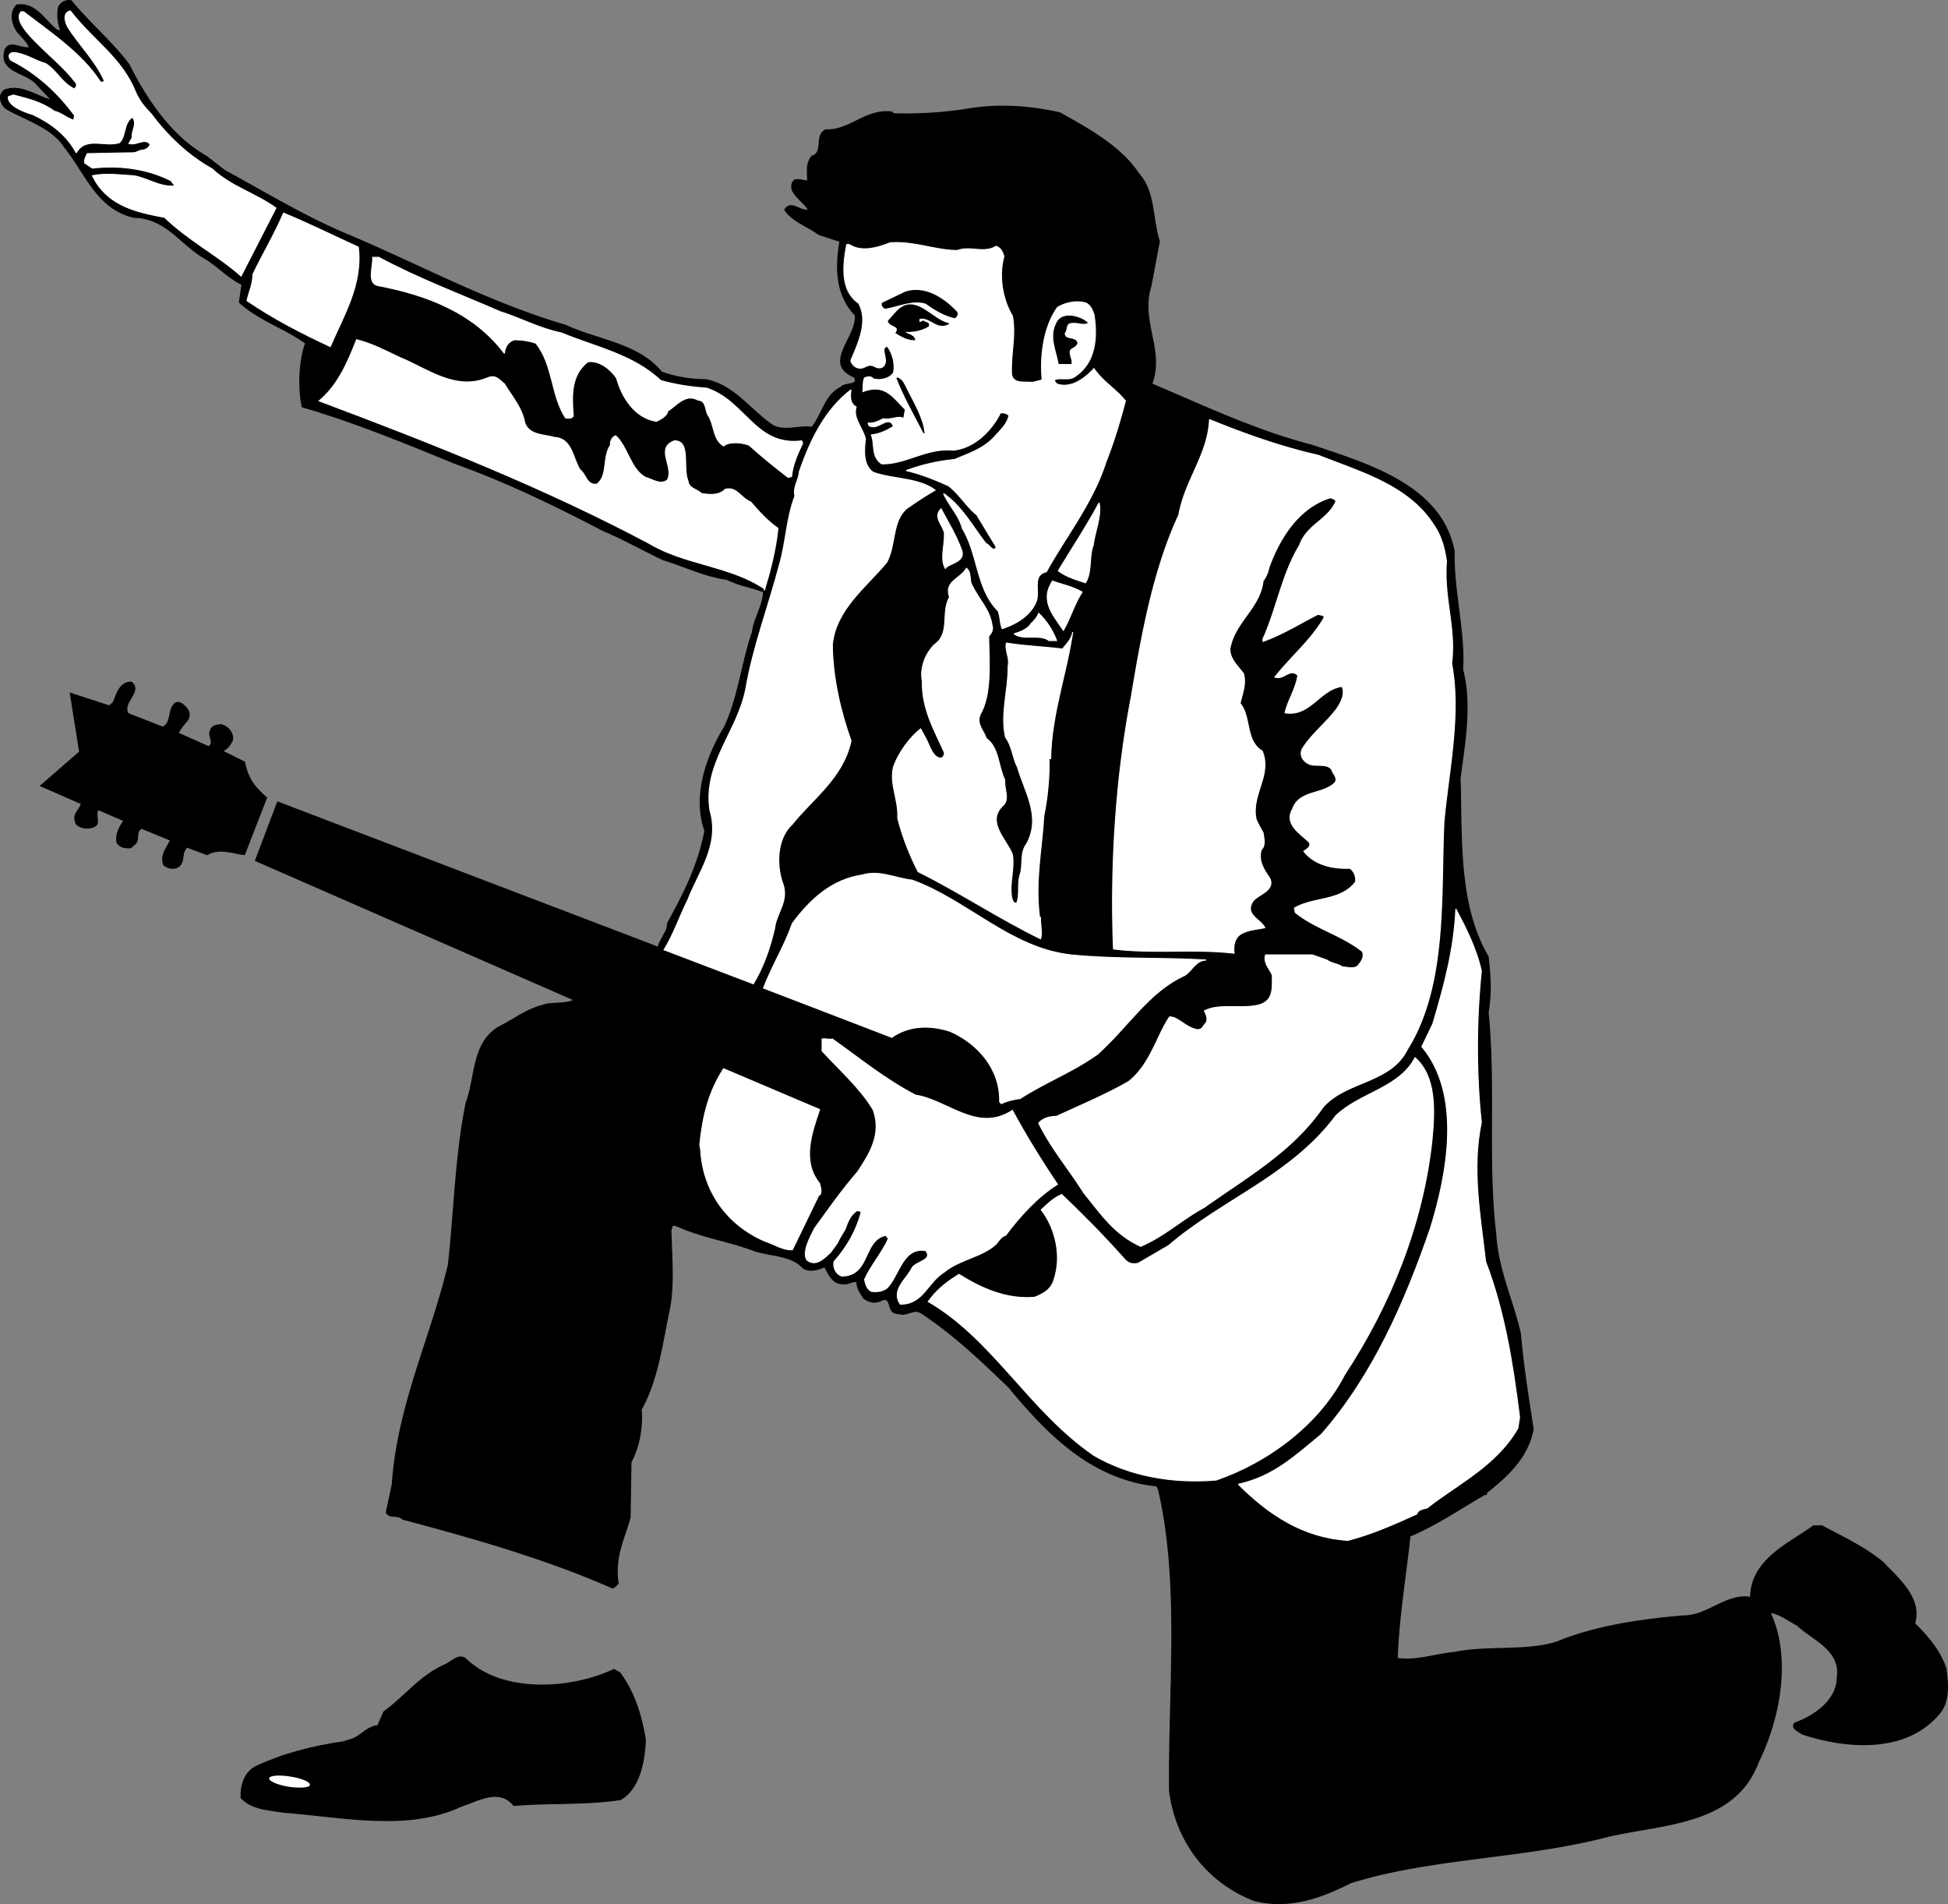 <svg xmlns="http://www.w3.org/2000/svg" width="229.311" height="224.094"><rect width="100%" height="100%" fill="#808080" stroke="none"/><path d="M24.275 18.385c-4.144-2.351-7.023-6.672-9.097-10.8-1.965-2.63-4.649-4.872-6.801-7.5a1.346 1.346 0 0 0-1.5.8c-.145.91-.066 1.91.3 2.7h-.402C5.252 2.474 4.291.271 1.98.584c-.926.89-.54 2.324.097 3.199.496.57 1.055 1.05 1.403 1.8-.95.25-2.348-.949-2.903.301-.726 2.707 2.555 2.547 3.801 4.098l1.7 1.8c-1.708-.39-3.587-1.91-5.5-1.199-.934.524-.462 1.926.3 2.301 2.293 1.27 5.293 2.188 6.7 4.399 2.554 3.191 3.835 7.27 8.198 8.3 3.754.051 5.477 3.168 8.301 4.801 1.535.887 2.735 2.29 4.403 3.098l-.301 2.101c2.234 2.051 5.351 3.051 7.8 4.801-.808 2.207-.847 5.488-.402 7.5 6.157 1.79 12.157 4.27 18.102 6.7 6.055 2.167 11.773 4.968 17.398 7.898 2.375.992 4.696 2.312 7 3.402 2.496.75 4.856 1.95 7.5 2.297 1.317.691 2.875.93 4.102 1.402h.2c-.024 1.688-1.145 3.25-1.302 4.801-1.246 3.57-1.644 7.688-3.3 11.2-2.106 3.449-3.747 8.09-2.297 12.199-.809 4.129-2.45 7.328-4.403 10.898.035.992-.886 1.793-1.097 2.8L32.678 94.386l-2.602 6.899 37.5 16.398c-.804.512-2.726.273-3.597.602-2.13.55-3.407 1.671-5.301 2.601-3.149 1.95-2.668 5.91-3.8 8.899-1.267 6.132-1.388 12.812-2.103 19.101-2.042 8.59-5.964 16.508-6.597 25.797l-.7 3.3c.333.774 1.372.212 1.9.802 8.312 2.21 16.632 4.57 24.5 8 .374.289.612-.23.897-.399-.523-3.031.754-5.43 1.403-7.8l.098-6.5c.976-1.852 1.375-4.13 1.203-6.2 1.933-3.449 2.453-7.652 3.297-11.703.593-2.746.277-6.309.203-9.398l.097-.301c.067-.45.364-.25.602-.2 2.894 1.313 6.133 1.79 9.098 2.9 1.918.651 4.398.53 5.703 2 .734.573 1.812.253 2.597-.099.496.871.938 2.11 2.301 2 .555.07 1.035-.41 1.5-.199-.023.668.375 1.27.8 1.899.415.3 1.216.77 2.2.199 1.176-.348.453 1.453 1.7 1.601l.699.098.5-.098c.714-.199 1.035-.39 1.601-.101 3.797 2.472 7.156 5.672 10.399 8.8 4.515 5.473 9.714 10.79 17.402 11.602l.2.399c2.593 11.23 1.155 23.75 1.3 35.5.773 5.972 4.453 10.77 10 12.898 4.094 1.031 7.933-.367 11.3-2.098 9.153-2.87 19.755-2.87 29.298-5.199 6.777-1.832 15.777-1.23 18.703-9 2.472-5.031 3.914-12.152 1.398-17.601 1.074.09 2.195.972 3.2 1.5 1.796 1.71 5.195 2.87 4.699 6.199-.063 2.633-2.664 4.472-5 5.3-.504.61.457 1.012.902 1.301 5.195 1.711 12.195 2.27 16.098-2.402 1.257-1.406 1.015-3.61.8-5.297-.703-2.11-2.222-3.91-3.699-5.3.914-3.051-2.047-5.41-3.7-7.2-2.187-1.812-4.784-3.012-7.198-4.3h-1c-2.946 2.128-7.348 3.968-7.403 8.398-2.984-.43-4.945 2.21-8 2.199-5.222.453-10.304 1.211-14.898 3.102-3.688 1.109-8.164.39-12 1.199-2.246.191-4.367 1.031-6.7.699.173-4.906.973-9.469 1.5-14.398 3.114-1.309 5.833-3.188 8.798-4.899h.203v-.203c2.472-1.969 4.875-4.129 5.5-7.5-.586-3.789-1.149-7.309-1.5-11.2-.848-3.866-2.688-7.589-2.903-11.8-1.023-8.508-.023-17.348-.898-26 .394-2.508.273-4.027 0-6.598-3.566-6.07-3.086-13.87-3.3-21 .534-4.07 1.374-8.629.3-12.8.273-4.47-1.086-9.07-1-13.899-1.445-7.773-10.246-10.293-16.8-12.5-6.606-1.71-12.727-4.633-18.802-7.203 1.516-3.91-1.402-7.348-.097-11.5l1-5.297c-.868-2.633-.508-5.832-2.403-7.902-2.144-3.25-5.902-5.29-9.3-7.2-3.403-.769-7.082-1.05-10.5-.5a47.025 47.025 0 0 1-9.098.602l-.2-.203c-3.085-.387-4.886 2.211-7.8 2.102-1.324.671-.164 2.671-1.602 3.101-.765.93-.484 1.969-.5 2.899-.543.03-.945-.25-1.5-.102-.445.25-.484 1.012-.199 1.402.434.77 1.274 1.29 1.8 2.098-.925.313-2.046-1.207-2.8 0 .914 1.39 2.594 1.871 4 2.902.836.29 1.676.57 2.5.801-.547 3.168-.465 6.367 1.8 8.7.294 2.55-3.944 5.71-.1 7.3.597 1.047-1.165.61-1.598 1.2-1.848.89-2.207 3.21-3.403 4.699-1.644-.25-3.605.71-5-.5-2.324-1.672-4.324-4.512-7.5-5.102-1.906-.008-3.625-.328-5.199-.898-2.746-3.352-7.547-3.75-11.3-5.5-9.048-2.649-17.087-7.051-25.5-10.602-5.067-2.09-9.825-5.008-14.598-7.598l-2.203-1.699"/><path fill="none" stroke="#000" stroke-linecap="square" stroke-miterlimit="2" stroke-width=".12" d="M24.275 18.385c-4.144-2.351-7.023-6.672-9.097-10.8-1.965-2.63-4.649-4.872-6.801-7.5a1.346 1.346 0 0 0-1.5.8c-.145.91-.066 1.91.3 2.7h-.402C5.252 2.474 4.291.271 1.98.584c-.926.89-.54 2.324.097 3.199.496.57 1.055 1.05 1.403 1.8-.95.25-2.348-.949-2.903.301-.726 2.707 2.555 2.547 3.801 4.098l1.7 1.8c-1.708-.39-3.587-1.91-5.5-1.199-.934.524-.462 1.926.3 2.301 2.293 1.27 5.293 2.188 6.7 4.399 2.554 3.191 3.835 7.27 8.198 8.3 3.754.051 5.477 3.168 8.301 4.801 1.535.887 2.735 2.29 4.403 3.098l-.301 2.101c2.234 2.051 5.351 3.051 7.8 4.801-.808 2.207-.847 5.488-.402 7.5 6.156 1.79 12.156 4.27 18.102 6.7 6.054 2.167 11.773 4.968 17.398 7.898 2.375.992 4.696 2.312 7 3.402 2.496.75 4.856 1.95 7.5 2.297 1.317.691 2.875.93 4.102 1.402h.199c-.023 1.688-1.145 3.25-1.3 4.801-1.247 3.57-1.645 7.688-3.302 11.2-2.105 3.449-3.746 8.09-2.296 12.199-.809 4.129-2.45 7.328-4.403 10.898.035.992-.886 1.793-1.097 2.8L32.678 94.386l-2.602 6.899 37.5 16.398c-.804.512-2.726.274-3.597.602-2.13.55-3.407 1.672-5.301 2.601-3.149 1.95-2.668 5.91-3.801 8.899-1.266 6.132-1.387 12.812-2.102 19.101-2.043 8.59-5.964 16.508-6.597 25.797l-.7 3.3c.333.774 1.372.212 1.899.802 8.313 2.21 16.633 4.57 24.5 8 .375.289.613-.23.898-.399-.523-3.031.754-5.43 1.403-7.8l.097-6.5c.977-1.852 1.375-4.13 1.204-6.2 1.933-3.449 2.453-7.652 3.296-11.703.594-2.746.278-6.309.204-9.398l.097-.301c.067-.45.364-.25.602-.2 2.894 1.313 6.133 1.79 9.097 2.9 1.918.651 4.399.53 5.704 2 .734.573 1.812.253 2.597-.099.496.871.938 2.11 2.301 2 .555.07 1.035-.41 1.5-.199-.023.668.375 1.27.8 1.899.415.3 1.216.77 2.2.199 1.176-.348.453 1.453 1.7 1.601l.698.098.5-.098c.715-.199 1.036-.39 1.602-.101 3.797 2.472 7.156 5.672 10.398 8.8 4.516 5.473 9.715 10.79 17.403 11.602l.199.399c2.594 11.23 1.156 23.75 1.3 35.5.774 5.972 4.454 10.77 10 12.898 4.095 1.031 7.934-.367 11.302-2.098 9.152-2.87 19.753-2.87 29.296-5.199 6.778-1.832 15.778-1.23 18.704-9 2.472-5.031 3.914-12.152 1.398-17.601 1.074.09 2.195.972 3.2 1.5 1.796 1.71 5.195 2.87 4.698 6.199-.062 2.633-2.664 4.472-5 5.3-.503.61.457 1.012.903 1.301 5.195 1.711 12.195 2.27 16.097-2.402 1.258-1.406 1.016-3.61.801-5.297-.703-2.11-2.222-3.91-3.699-5.3.914-3.051-2.047-5.41-3.7-7.2-2.187-1.812-4.784-3.012-7.198-4.3h-1c-2.946 2.128-7.348 3.968-7.403 8.398-2.984-.43-4.945 2.21-8 2.199-5.222.453-10.304 1.211-14.898 3.102-3.688 1.109-8.164.39-12 1.199-2.246.191-4.367 1.031-6.7.699.172-4.906.973-9.469 1.5-14.398 3.114-1.309 5.833-3.188 8.797-4.899h.204v-.203c2.472-1.969 4.875-4.129 5.5-7.5-.586-3.789-1.149-7.309-1.5-11.2-.848-3.866-2.688-7.589-2.903-11.8-1.023-8.508-.023-17.348-.898-26 .394-2.508.273-4.027 0-6.598-3.567-6.07-3.086-13.87-3.301-21 .535-4.07 1.375-8.629.3-12.8.274-4.47-1.085-9.07-1-13.899-1.445-7.773-10.245-10.293-16.8-12.5-6.605-1.71-12.727-4.633-18.8-7.203 1.515-3.91-1.403-7.348-.098-11.5l1-5.297c-.868-2.633-.508-5.832-2.403-7.902-2.144-3.25-5.902-5.29-9.3-7.2-3.403-.769-7.083-1.05-10.5-.5a47.025 47.025 0 0 1-9.098.602l-.2-.203c-3.085-.387-4.886 2.211-7.8 2.102-1.324.671-.164 2.671-1.602 3.101-.765.93-.484 1.969-.5 2.899-.543.03-.945-.25-1.5-.102-.445.25-.484 1.012-.199 1.402.434.77 1.273 1.29 1.8 2.098-.925.313-2.046-1.207-2.8 0 .914 1.39 2.594 1.871 4 2.902.836.29 1.676.57 2.5.801-.547 3.168-.465 6.367 1.8 8.7.294 2.55-3.945 5.71-.1 7.3.597 1.047-1.165.61-1.598 1.2-1.848.89-2.207 3.21-3.403 4.699-1.644-.25-3.605.71-5-.5-2.324-1.672-4.324-4.512-7.5-5.102-1.906-.008-3.625-.328-5.199-.898-2.746-3.352-7.547-3.75-11.3-5.5-9.048-2.649-17.087-7.051-25.5-10.602-5.067-2.09-9.825-5.008-14.598-7.598zm0 0"/><path fill="#fff" d="M32.479 24.483c-2.309-1.688-5.309-2.528-7.5-4.598-2.848-1.57-5.329-3.972-7.204-6.5-.882-.902-1.363-1.55-1.796-2.5-1.649-4.133-5.047-6.133-7.704-9.601-.945.23-.609 1.324-.296 1.898 1.273 2.05 3.234 3.93 4.296 6.3-.105.231-.304.27-.5.102-2.085-3.27-5.925-5.832-9-8.199H2.48c-1.364 1.574 3.804 5.137 6 7.797.21.352.652.57.5 1l-.204.3c-1.523-.73-2.035-2.124-3.398-3-1.324-.37-2.484-1.25-3.898-1.3-.586.176-.438.625-.204.902 3.094 1.551 5.575 3.871 7.5 6.5-.043.25-.004.649-.296.5-.747-.289-1.309-.812-2.102-1-1.484-1.09-3.086-1.449-4.8-1.902l-.598.203c-.114 1.024 1.753 1.77 2.898 2.098 2.094.992 3.934 2.351 5.102 4.5 1.113-1.988 3.39-.63 5.097-1.2.817-.87.414-2.23 1.5-3 .676.81-.164 1.61 0 2.4l-.398.702c.914.27 1.875-.73 2.5.098-.106.371-.508.691-1 .7-.535.1-.578.316-1.102.3l-5.3.101c-.145.348-.383.668-.297 1.098l.898.602c3.336-.391 6.613.129 9.3 1.5.075.27.313.351.4.601-1.805.188-3.247-.972-4.9-1.203-1.667-.09-3.226-.328-4.8 0 .266.5.516.953.8 1.3 1.895 2.45 4.813 3.052 7.7 3.602 2.836 2.73 6.395 4.57 9 6.899l4.102-8"/><path fill="none" stroke="#fff" stroke-linecap="square" stroke-miterlimit="2" stroke-width=".12" d="M32.479 24.483c-2.309-1.688-5.309-2.527-7.5-4.598-2.848-1.57-5.329-3.972-7.204-6.5-.882-.902-1.363-1.55-1.796-2.5-1.649-4.133-5.047-6.133-7.704-9.601-.945.23-.609 1.324-.296 1.898 1.273 2.05 3.234 3.93 4.296 6.3-.105.231-.304.27-.5.102-2.085-3.27-5.925-5.832-9-8.199H2.48c-1.364 1.574 3.804 5.137 6 7.797.21.352.652.57.5 1l-.204.3c-1.523-.73-2.035-2.124-3.398-3-1.324-.37-2.484-1.25-3.898-1.3-.586.176-.438.625-.204.902 3.094 1.551 5.575 3.872 7.5 6.5-.043.25-.003.649-.296.5-.747-.289-1.309-.812-2.102-1-1.484-1.09-3.086-1.449-4.8-1.902l-.598.203c-.114 1.024 1.753 1.77 2.898 2.098 2.094.992 3.934 2.351 5.102 4.5 1.113-1.988 3.39-.63 5.097-1.2.817-.87.414-2.23 1.5-3 .676.81-.164 1.61 0 2.4l-.398.702c.914.27 1.875-.73 2.5.098-.106.37-.508.691-1 .7-.535.1-.578.315-1.102.3l-5.3.101c-.145.348-.383.668-.297 1.098l.898.602c3.336-.391 6.613.129 9.3 1.5.075.27.313.351.4.601-1.805.188-3.247-.972-4.9-1.203-1.667-.09-3.226-.328-4.8 0 .266.5.516.953.8 1.3 1.895 2.45 4.813 3.052 7.7 3.602 2.836 2.73 6.395 4.57 9 6.899zm0 0"/><path fill="#fff" d="M33.377 25.084c-1.047 2.47-2.445 4.79-3.602 7.2-.004 1.109-.445 2.03-.699 3.101 3.055 2.09 6.535 3.887 9.801 5.399 1.535-3.59 3.855-7.309 3.3-11.7-3.007-1.37-5.808-2.77-8.8-4"/><path fill="none" stroke="#fff" stroke-linecap="square" stroke-miterlimit="2" stroke-width=".12" d="M33.377 25.084c-1.047 2.47-2.445 4.79-3.602 7.2-.003 1.109-.445 2.03-.699 3.101 3.055 2.09 6.535 3.887 9.801 5.399 1.535-3.59 3.855-7.309 3.3-11.7-3.007-1.37-5.808-2.77-8.8-4zm0 0"/><path fill="#fff" d="M99.979 28.784h-.301c-.465 2.37-.785 5.41 1.398 6.898 1.176 2.152-.062 4.723-.898 6.703-.047.34.472.848.8.899.833.23 1.012-.551 1.899-.2.395.25 1.055.391 1.3-.3.274-.59-.605-2.032.302-2 .574.808.933 1.968.699 3.101-.528.75-1.645.91-2.403.7-.203-.352-.722-.231-1-.102-.203.312-.144 1.187-.199 1.601 2.653-.972 3.512.664 5 2.098l-.199 1.102c-.445-.45-1.523.191-2.398 0-.567.27-1.125.59-1.801.5.074.129.074.41.398.398.836.332 2.117-1.387 2.602 0-.766.492-1.606.89-2.602 1 .438 1.172-.043 2.531 1.2 3.402 2.835.09 5.277-1.91 8.402-1.601 2.515-.23 4.554-2.309 5.597-4.399.399-.03.715.051 1 .301-.164.95-1.043 1.79-1.597 2.399-1.367 1.55-3.125 2.07-4.801 2.8a22.22 22.22 0 0 0-5.7 1.301c1.653.367 3.454 1.09 5 1.797 1.294 1.012 2.134 2.492 3.302 3.402l2.296 3.801c-.343.727-.785-.312-1.199-.402-1.586-2.028-2.824-4.39-5-5.899.617 1.43 1.817 2.551 2.2 4.098 1.855 3.012 1.656 7.172 4.203 9.703.293.668.214 1.43.5 2.098 1.671-.55 3.351-1.55 4-3.2.472-1.269-.528-3.07 1.199-3.5 2.273-4.128 5.472-8.09 7-12.898.914-2.273 1.676-4.832 2.3-7.203-1.148-1.43-2.624-2.227-3.703-3.797-1.082 1.168-2.722 2.41-4.398 1.797-.047-.187-.363-.27-.2-.5.716-.289 1.677.152 2.4-.398 2.394-1.61 2.636-4.532 2.198-7.301-.242-.55-.324-.95-.898-1.3-1.145-.368-2.504-.048-3.398.5-1.586 2.25-2.067 5.53-1.801 8.5l-.2.1c-.105-.03-.828.29-1.3.2-.965-.028-1.887.09-2.102-.899-.105-2.57.535-4.57.102-6.902-1.164-1.91-1.645-4.75-1-7-.164-.508-.324-.95-.903-1.2-1.464.891-2.984-.07-4.597.5-2.586-.007-5.106-1.128-7.903-.898-1.363.528-3.324 1.168-4.796.2"/><path fill="none" stroke="#fff" stroke-linecap="square" stroke-miterlimit="2" stroke-width=".12" d="M99.979 28.784h-.301c-.465 2.37-.785 5.41 1.398 6.898 1.176 2.152-.062 4.723-.898 6.703-.047.34.472.848.8.899.833.23 1.012-.551 1.899-.2.395.25 1.055.391 1.3-.3.274-.59-.605-2.032.302-2 .574.808.933 1.968.699 3.101-.528.75-1.645.91-2.403.7-.203-.352-.722-.231-1-.102-.203.312-.144 1.187-.199 1.601 2.653-.972 3.512.664 5 2.098l-.199 1.102c-.445-.45-1.523.191-2.398 0-.567.27-1.125.59-1.801.5.074.129.074.41.398.398.836.332 2.117-1.387 2.602 0-.766.492-1.606.89-2.602 1 .438 1.172-.043 2.531 1.2 3.402 2.835.09 5.277-1.91 8.402-1.601 2.515-.23 4.554-2.309 5.597-4.399.399-.03.715.051 1 .301-.164.95-1.043 1.79-1.597 2.399-1.367 1.55-3.125 2.07-4.801 2.8a22.22 22.22 0 0 0-5.7 1.301c1.653.367 3.454 1.09 5 1.797 1.294 1.012 2.134 2.492 3.302 3.402l2.296 3.801c-.343.727-.785-.312-1.199-.402-1.586-2.027-2.824-4.39-5-5.899.617 1.43 1.817 2.551 2.2 4.098 1.855 3.012 1.656 7.172 4.203 9.703.293.668.214 1.43.5 2.098 1.671-.55 3.351-1.55 4-3.2.472-1.269-.528-3.07 1.199-3.5 2.273-4.128 5.472-8.09 7-12.898.914-2.273 1.676-4.832 2.3-7.203-1.148-1.43-2.624-2.226-3.703-3.797-1.082 1.168-2.722 2.41-4.398 1.797-.047-.187-.363-.27-.2-.5.716-.289 1.677.152 2.4-.398 2.394-1.61 2.636-4.532 2.198-7.301-.242-.55-.324-.95-.898-1.3-1.145-.368-2.504-.048-3.398.5-1.586 2.25-2.067 5.53-1.801 8.5l-.2.1c-.105-.03-.828.29-1.3.2-.965-.027-1.887.09-2.102-.899-.105-2.57.535-4.57.102-6.902-1.164-1.91-1.645-4.75-1-7-.164-.508-.324-.95-.903-1.2-1.464.891-2.984-.07-4.597.5-2.586-.007-5.106-1.128-7.903-.898-1.363.528-3.324 1.168-4.796.2zm0 0"/><path fill="#fff" d="M43.877 30.284c.055 1.07-.664 2.91.5 3.3 5.793 1.09 11.355 3.168 15 8 .035-.671.434-1.43 1.2-1.601.874.012 1.714.129 2.5.402 2.054 2.528 1.773 6.168 3.5 8.797.394.05.636.09.902-.2-.149-2.308-.348-4.75 1.699-6.398 1.351-.23 2.715.891 3.398 1.899.637 2.312 2.156 4.71 4.7 5.101.496-.23 1.335-.71 1.3-1.199 1.035-.59 2.074-2.152 3.602-1.3 1.035.07.793 1.269 1.199 1.8.754 1.227.516 2.79 1.8 3.598.595-.528 2.075-.45 3-.098 1.595 1.45 2.876 2.45 4.598 3.797l.403-.098c.113-1.289.676-2.609 1.3-3.902l-.101-.297c-5.445.707-6.645-4.73-11.2-6.203-1.886-.129-3.687-.41-5.402-.898-3.246-3.07-7.722-3.95-11.699-5.602-2.547-.508-4.785-1.75-7.199-2.5-4.906-2.129-9.707-3.93-14.3-6.398h-.7"/><path fill="none" stroke="#fff" stroke-linecap="square" stroke-miterlimit="2" stroke-width=".12" d="M43.877 30.284c.055 1.07-.664 2.91.5 3.3 5.793 1.09 11.355 3.168 15 8 .035-.671.434-1.43 1.2-1.601.874.012 1.714.129 2.5.402 2.054 2.528 1.773 6.168 3.5 8.797.394.05.636.09.902-.2-.149-2.308-.348-4.75 1.699-6.398 1.351-.23 2.715.891 3.398 1.899.637 2.312 2.156 4.71 4.7 5.101.496-.23 1.335-.71 1.3-1.199 1.035-.59 2.074-2.152 3.602-1.3 1.035.07.793 1.269 1.199 1.8.754 1.227.516 2.79 1.8 3.598.595-.527 2.075-.45 3-.098 1.595 1.45 2.876 2.45 4.598 3.797l.403-.098c.113-1.289.676-2.609 1.3-3.902l-.101-.297c-5.445.707-6.645-4.73-11.2-6.203-1.886-.129-3.687-.41-5.402-.898-3.246-3.07-7.722-3.95-11.699-5.602-2.547-.508-4.785-1.75-7.199-2.5-4.906-2.129-9.707-3.93-14.3-6.398zm0 0"/><path d="M103.877 35.682c-.105.313.137.473.3.602 1.555-.25 3.235-1.09 4.802-.602.992.711 2.152 1.43 3.398 1.703.355-.191.395-.59.102-.8-1.465-1.512-3.668-2.95-5.903-2.2l-2.699 1.297"/><path fill="none" stroke="#000" stroke-linecap="square" stroke-miterlimit="2" stroke-width=".12" d="M103.877 35.682c-.105.313.137.473.3.602 1.555-.25 3.235-1.09 4.802-.602.992.711 2.152 1.43 3.398 1.703.355-.191.395-.59.102-.8-1.465-1.512-3.668-2.95-5.903-2.2zm0 0"/><path d="M104.576 37.784c.117.648 1.516.488.903 1.398.695.41 1.375.813 2.199.8-.145-.628-.906-.55-1.301-1 .953.09 2.035-.07 2.898-.597.176-.512-.382-.351-.597-.601l-.403.199c-.183-.07-.062-.348-.097-.5 1.355-.328 2.074 1.39 3.5.601-2.028-.37-4.067-3.89-6.301-1.199l-.8.899"/><path fill="none" stroke="#000" stroke-linecap="square" stroke-miterlimit="2" stroke-width=".12" d="M104.576 37.784c.117.648 1.516.488.903 1.398.695.41 1.375.813 2.199.8-.145-.628-.906-.55-1.301-1 .953.09 2.035-.07 2.898-.597.176-.512-.382-.351-.597-.601l-.403.199c-.183-.07-.062-.348-.097-.5 1.355-.328 2.074 1.39 3.5.601-2.028-.37-4.067-3.89-6.301-1.199zm0 0"/><path d="M124.377 38.084c-.805 1.59.035 3.188.3 4.7h1.4c.097-.59-.466-1.192-.098-1.7.234-.21.632-.289.796-.699-.125-.793-1.523-.191-1.5-1.203.336-.27.098-1.07.704-1.2.714-.187 1.511.25 2 0-.848-.75-3.008-1.347-3.602.102"/><path fill="none" stroke="#000" stroke-linecap="square" stroke-miterlimit="2" stroke-width=".12" d="M124.377 38.084c-.805 1.59.035 3.188.3 4.7h1.4c.097-.59-.466-1.192-.098-1.7.234-.21.632-.289.796-.699-.125-.793-1.523-.191-1.5-1.203.336-.27.098-1.07.704-1.2.714-.187 1.511.25 2 0-.848-.75-3.008-1.347-3.602.102zm0 0"/><path fill="#fff" d="M41.979 39.983c-1.13 2.851-2.207 5.332-4.403 7.2 13.356 5.01 26.434 10.17 38.903 16.8 4.171 2.492 9.414 2.57 13.5 5.3v.2c.671-2.211 1.351-4.809 1.597-7.3-1.285-.911-2.285-2.028-3.199-3.099-1.164-.449-1.645-1.851-3-1.5-.727.77-1.887.649-2.8.5-.606-.57-1.485-.57-1.598-1.5-.649-1.55.39-4.75-1.602-4.699-2.285.867-.008 3.028-.8 4.598-.845.672-1.766-.09-2.598-.3-1.809-1.028-2.047-3.548-3.5-4.9-.426.15-.707.712-.602 1.102-.984 1.328-.266 3.57-1.602 4.598-1.222.172-1.265-1.149-2-1.7-.863-1.328-.906-3.69-3-3.8-1.222-.371-2.945-.211-3.5-1.7-.324-1.828-1.562-3.19-2.398-4.6-.566-.43-1.008-1.15-2-.7-3.805 1.55-7.086-1.09-10.3-2.399-1.708-.812-3.305-1.652-5.098-2.101"/><path fill="none" stroke="#fff" stroke-linecap="square" stroke-miterlimit="2" stroke-width=".12" d="M41.979 39.983c-1.13 2.851-2.207 5.332-4.403 7.2 13.356 5.01 26.434 10.17 38.903 16.8 4.171 2.492 9.414 2.57 13.5 5.3v.2c.671-2.211 1.351-4.809 1.597-7.3-1.285-.911-2.285-2.028-3.199-3.099-1.164-.449-1.645-1.851-3-1.5-.727.77-1.887.649-2.8.5-.606-.57-1.485-.57-1.598-1.5-.649-1.55.39-4.75-1.602-4.699-2.285.867-.008 3.028-.8 4.598-.845.672-1.766-.09-2.598-.3-1.809-1.028-2.047-3.548-3.5-4.9-.426.15-.707.712-.602 1.102-.984 1.328-.266 3.57-1.602 4.598-1.222.172-1.265-1.149-2-1.7-.863-1.327-.906-3.69-3-3.8-1.222-.371-2.945-.211-3.5-1.7-.324-1.827-1.562-3.19-2.398-4.6-.566-.43-1.008-1.15-2-.7-3.805 1.55-7.086-1.09-10.3-2.399-1.708-.812-3.305-1.652-5.098-2.101zm0 0"/><path d="M105.576 44.483c.914 2.312 2.035 4.23 3.2 6.5-.165-1.75-1.286-3.59-2.098-5.2-.266-.468-.426-1.148-1.102-1.3"/><path fill="none" stroke="#000" stroke-linecap="square" stroke-miterlimit="2" stroke-width=".12" d="M105.576 44.483c.914 2.312 2.035 4.23 3.2 6.5-.165-1.75-1.286-3.59-2.098-5.2-.266-.468-.426-1.148-1.102-1.3zm0 0"/><path fill="#fff" d="M88.678 115.784c1.215-2.028 1.972-4.23 2.5-6.5.191-1.809 1.676-3.172 1-5.2-.848-2.289-.727-5.449 1.097-7.101 2.375-2.988 5.977-5.43 6.903-9.8-1.207-3.388-2.164-7.388-2.2-11.298.395-4.133 3.915-6.73 6.399-9.703 1.113-2.07.594-4.707 2.3-6.297.973-.691 2.294-1.57 3.4-2.203-2.024-1.488-4.946-1.25-7.302-2.098-1.242-.87-1.043-2.789-.898-3.902-.266-1.289-1.504-2.41-1.102-3.797-.761-.41-.71-1.289-.597-2-3.086 2.309-4.887 6.11-6.102 9.7-.023.89-.746 1.687-.5 2.8-1.004 2.61-1.043 5.367-1.8 8-1.325 5.047-3.126 9.688-4 14.797-1.044 5.05-5.044 8.73-4.2 14.203 1.196 4.047-1.324 7.207-2.597 10.5-1.047 2.11-1.61 3.91-2.801 5.899l10.5 4"/><path fill="none" stroke="#fff" stroke-linecap="square" stroke-miterlimit="2" stroke-width=".12" d="M88.678 115.784c1.215-2.028 1.972-4.23 2.5-6.5.191-1.809 1.676-3.172 1-5.2-.848-2.289-.727-5.449 1.097-7.101 2.375-2.988 5.977-5.43 6.903-9.8-1.207-3.388-2.164-7.388-2.2-11.298.395-4.133 3.915-6.73 6.399-9.703 1.113-2.07.594-4.707 2.3-6.297.973-.691 2.294-1.57 3.4-2.203-2.024-1.488-4.946-1.25-7.302-2.098-1.242-.87-1.043-2.789-.898-3.902-.266-1.289-1.504-2.41-1.102-3.797-.761-.41-.71-1.289-.597-2-3.086 2.309-4.887 6.11-6.102 9.7-.023.89-.746 1.687-.5 2.8-1.004 2.61-1.043 5.367-1.8 8-1.325 5.047-3.126 9.688-4 14.797-1.044 5.05-5.044 8.73-4.2 14.203 1.196 4.047-1.324 7.207-2.597 10.5-1.047 2.11-1.61 3.91-2.801 5.899zm0 0"/><path fill="#fff" d="M142.377 49.385c-.164 4.09-2.887 7.13-3.602 11.2-3.003 6.488-4.363 14.007-5.597 21.398-1.848 9.57-2.485 19.972-2.102 29.7 4.656.589 9.496-.048 14.2.5-.102-.708-.024-1.669.703-2.2.832-.55 1.914-.59 2.898-.8-.387-.95-2.426-1.509-1.398-3.099.574-.812 2.652-1.25 2-2.699-.625-.953-1.426-2.031-1-3.402.535-.469.293-1.39.199-2-.266-.43-.547-.988-.801-1.5-.664-2.93 1.895-5.25.7-8.098-2.005-1.191-1.286-4.031-2.598-5.601.234-1.11.753-2.23.398-3.5-.645-.891-1.605-1.692-1.602-2.899.516-3.152 3.555-4.832 3.903-8a4.15 4.15 0 0 0 .699-1.601c1.234-3.43 3.477-7.032 7.2-8.2.234.051.554.13.698.399-.945 2.21-3.464 2.77-4.296 5.2-2.047 3.331-2.727 7.57-4.301 11v.3c2.375-.848 4.293-2.09 6.5-3.2.273.15.676.032.699.4-1.547 2.67-3.785 4.472-5.8 7 1.054.39 1.777-1.13 2.698-.2-.242 1.629-1.164 2.91-1.5 4.402 2.938.508 4.098-2.773 6.704-3.101.433.89-.168 1.93-.602 2.601-1.246 1.688-3.047 3.047-4.102 4.797-.343.813.215 1.531 1 1.8.817.212 1.977-.148 2.5.602.157.528.715.93.403 1.5-1.406 1.47-4.207.871-5 3.098-1.086 1.813.953 2.973 1.898 3.902.414.551-.344.91-.597 1.098 1.253 1.613 3.414 2.09 5.398 2 .535.293.773 1.05.7 1.602-1.723 2.328-5.044 1.77-7.2 3.101l.102.5c2.293 1.887 5.453 2.649 7.898 4.598.234.57-.047 1.09-.398 1.5-.368.672-1.368.351-2 .3-.446-.35-1.247-.39-1.801-.8l-1.7-.598h-5.5c-.285.969.512 1.649.797 2.399-.004 1.449.157 2.808-1.296 3.398-1.946.691-4.907-.187-6.704.8.239.411.438.934.204 1.403-.368.328-.407.809-1 .797-1.368-.187-2.247-1.508-3.301-1.5-1.547 2.313-2.227 5.512-4.801 7.602-2.625 1.511-5.664 2.789-8.5 4.101-.727.008-1.566.168-2.102.797 1.497 3.05 3.536 5.371 5.301 8.203 2.074 2.531 3.555 4.848 6.7 6.297 2.816-1.207 4.738-3.086 7.5-4.598 4.956-3.53 10.316-6.53 13.902-11.699 2.652-3.191 8.015-2.832 10-6.902 4.734-7.567 3.894-18.25 4.3-26.8.555-5.97 2.036-12.65.899-18.599.535-4.21-.945-7.652-.602-12-.222-1.652-.664-3.129-1.5-4.3-2.964-4.672-8.644-6.23-13.597-8.2-4.406-.992-8.645-2.511-12.801-4.199"/><path fill="none" stroke="#fff" stroke-linecap="square" stroke-miterlimit="2" stroke-width=".12" d="M142.377 49.385c-.164 4.09-2.887 7.13-3.602 11.2-3.003 6.488-4.363 14.007-5.597 21.398-1.848 9.57-2.485 19.973-2.102 29.7 4.656.589 9.496-.048 14.2.5-.102-.708-.024-1.669.703-2.2.832-.55 1.914-.59 2.898-.8-.387-.95-2.426-1.509-1.398-3.099.574-.812 2.652-1.25 2-2.699-.625-.953-1.426-2.031-1-3.402.535-.469.293-1.39.199-2-.266-.43-.547-.988-.801-1.5-.664-2.93 1.895-5.25.7-8.098-2.005-1.191-1.286-4.031-2.598-5.601.234-1.11.753-2.23.398-3.5-.645-.891-1.605-1.692-1.602-2.899.516-3.152 3.555-4.832 3.903-8a4.15 4.15 0 0 0 .699-1.601c1.234-3.43 3.477-7.032 7.2-8.2.234.051.554.13.698.399-.945 2.21-3.464 2.77-4.296 5.2-2.047 3.331-2.727 7.57-4.301 11v.3c2.375-.848 4.293-2.09 6.5-3.2.273.15.676.032.699.4-1.547 2.67-3.785 4.472-5.8 7 1.054.39 1.777-1.13 2.698-.2-.242 1.629-1.164 2.91-1.5 4.402 2.938.508 4.098-2.773 6.704-3.101.433.89-.168 1.93-.602 2.601-1.246 1.688-3.047 3.047-4.102 4.797-.343.813.215 1.531 1 1.8.817.212 1.977-.148 2.5.602.157.528.715.93.403 1.5-1.406 1.47-4.207.872-5 3.098-1.086 1.813.953 2.973 1.898 3.902.414.551-.344.91-.597 1.098 1.253 1.613 3.414 2.09 5.398 2 .535.293.773 1.05.7 1.602-1.723 2.328-5.044 1.77-7.2 3.101l.102.5c2.293 1.887 5.453 2.649 7.898 4.598.234.57-.047 1.09-.398 1.5-.368.672-1.368.351-2 .3-.446-.35-1.247-.39-1.801-.8l-1.7-.598h-5.5c-.285.969.512 1.649.797 2.399-.004 1.449.157 2.808-1.296 3.398-1.946.691-4.907-.187-6.704.8.239.411.438.934.204 1.403-.368.328-.407.809-1 .797-1.368-.187-2.247-1.508-3.301-1.5-1.547 2.313-2.227 5.512-4.801 7.602-2.625 1.511-5.664 2.789-8.5 4.101-.727.008-1.566.168-2.102.797 1.497 3.05 3.536 5.371 5.301 8.203 2.074 2.531 3.555 4.848 6.7 6.297 2.816-1.207 4.738-3.086 7.5-4.598 4.956-3.53 10.316-6.53 13.902-11.699 2.652-3.191 8.015-2.832 10-6.902 4.734-7.567 3.894-18.25 4.3-26.8.555-5.97 2.036-12.65.899-18.599.535-4.21-.945-7.652-.602-12-.222-1.652-.664-3.128-1.5-4.3-2.964-4.672-8.644-6.23-13.597-8.2-4.406-.992-8.645-2.511-12.801-4.199zm0 0"/><path fill="#fff" d="M124.576 67.182c.996.73 2.035 1.012 3.2 1.402.796-1.23.398-3.109.902-4.402.215-1.629 1.054-3.59.699-5-1.406 2.652-3.246 5.41-4.8 8"/><path fill="none" stroke="#fff" stroke-linecap="square" stroke-miterlimit="2" stroke-width=".12" d="M124.576 67.182c.996.73 2.035 1.012 3.2 1.402.796-1.23.398-3.109.902-4.402.215-1.629 1.054-3.59.699-5-1.406 2.652-3.246 5.41-4.8 8zm0 0"/><path fill="#fff" d="M111.178 62.784c.035 1.41-.528 3.011.097 4.101.458-.613 2.497-.73 1.903-2.203-.606-1.648-1.567-3.25-2.403-4.797-1.003.988.278 1.95.403 2.899"/><path fill="none" stroke="#fff" stroke-linecap="square" stroke-miterlimit="2" stroke-width=".12" d="M111.178 62.784c.035 1.41-.528 3.011.097 4.101.458-.613 2.497-.73 1.903-2.203-.606-1.648-1.567-3.25-2.403-4.797-1.003.988.278 1.95.403 2.899zm0 0"/><path fill="#fff" d="M111.775 70.284c-1.043 1.789.157 4.27-1.796 5.601-1.008 1.028-1.727 2.668-1.403 4.297-.086 3.211 1.438 5.813 2.602 8.402-.004.41-.246.77-.7.598-.746-.309-1.027-1.348-1.402-2.098l-.699-1.3c-1.246.968-2.605 2.77-3.2 4.5-.484 2.03.634 3.87.5 6 .575 2.27 1.376 4.27 2.4 6.3 4.855 2.41 9.534 5.528 14.402 7.899.253-.57-.028-1.61 0-2.5h-.102c-.566-4.23.273-8.028.5-12 .453-2.11.695-4.988.602-6.7h.199c.093-5.25 1.855-9.85 2.597-14.898-.101.809-.703 1.367-1.199 2-2.183-.273-4.465-.351-6.597-.703-.227.871.414 1.672.199 2.703.015 2.969-.946 5.649-.301 8.399.754.968.836 2.449 1.398 3.5.875 2.988 2.797 5.789 1.102 9-.863 1.109-.387 2.43-.8 3.699-.345 1.129.015 2.41-.4 3.3-.425.11-.503-.41-.6-.699-.266-1.75.374-3.312.1-5-.644-1.75-3.085-3.789-1.198-5.699.953-.73.195-2.05.296-3.101-.785-1.59-.664-3.829-2.199-4.899-.222-.851-1.183-1.652-.699-2.8 1.355-2.29 1.074-6.051 1-9.2.273-.332.594-.691.398-1.3-.242-1.833-1.562-3.032-2.398-4.801-.285-.551-.004-1.391-.602-1.899-.804 1.309-2.644 1.508-2 3.399"/><path fill="none" stroke="#fff" stroke-linecap="square" stroke-miterlimit="2" stroke-width=".12" d="M111.775 70.284c-1.043 1.789.157 4.27-1.796 5.601-1.008 1.028-1.727 2.668-1.403 4.297-.086 3.211 1.438 5.813 2.602 8.402-.004.41-.246.77-.7.598-.746-.309-1.027-1.348-1.402-2.098l-.699-1.3c-1.246.968-2.605 2.77-3.2 4.5-.484 2.03.634 3.87.5 6 .575 2.27 1.376 4.27 2.4 6.3 4.855 2.41 9.534 5.528 14.402 7.899.253-.57-.028-1.61 0-2.5h-.102c-.566-4.23.273-8.027.5-12 .453-2.11.695-4.988.602-6.7h.199c.093-5.25 1.855-9.85 2.597-14.898-.101.809-.703 1.367-1.199 2-2.183-.273-4.465-.351-6.597-.703-.227.871.414 1.672.199 2.703.015 2.969-.946 5.649-.301 8.399.754.968.836 2.449 1.398 3.5.875 2.988 2.797 5.789 1.102 9-.863 1.109-.387 2.43-.8 3.699-.345 1.129.015 2.41-.4 3.3-.425.11-.503-.41-.6-.699-.266-1.75.374-3.312.1-5-.644-1.75-3.085-3.789-1.198-5.699.953-.73.195-2.05.296-3.101-.785-1.59-.664-3.828-2.199-4.899-.222-.851-1.183-1.652-.699-2.8 1.355-2.29 1.074-6.051 1-9.2.273-.332.594-.691.398-1.3-.242-1.833-1.562-3.032-2.398-4.801-.285-.551-.004-1.391-.602-1.899-.804 1.309-2.644 1.508-2 3.399zm0 0"/><path fill="#fff" d="M123.479 69.182c-.747 1.973.734 3.531 1.699 5 .836-1.43 1.273-3.07 2.199-4.5-1.086-.648-2.363-.887-3.5-1.297l-.398.797"/><path fill="none" stroke="#fff" stroke-linecap="square" stroke-miterlimit="2" stroke-width=".12" d="M123.479 69.182c-.747 1.973.734 3.531 1.699 5 .836-1.43 1.273-3.07 2.199-4.5-1.086-.648-2.363-.887-3.5-1.297zm0 0"/><path fill="#fff" d="M121.377 73.385c-.324.61-1.246 1.008-2 1.2 1.074.847 3.035-.032 4.102.8h.898c-.445-1.191-1.203-2.351-2.102-3.203-.183.492-.625.973-.898 1.203"/><path fill="none" stroke="#fff" stroke-linecap="square" stroke-miterlimit="2" stroke-width=".12" d="M121.377 73.385c-.324.61-1.246 1.008-2 1.2 1.074.847 3.035-.032 4.102.8h.898c-.445-1.191-1.203-2.351-2.102-3.203-.183.492-.625.973-.898 1.203zm0 0"/><path d="M28.775 100.584c-.933-.05-2.882-.902-4.398 0l-2.398-.902-.301.5c-.238.578-.008 1.461-.801 1.902-.484.2-1.164.122-1.602-.3-.445-1.141.395-2.02.801-2.899l-3.398-1.402c-.508.21-.465.75-.5 1.3-.086.532-.446.65-.801 1-.645.012-1.207-.03-1.602-.6-.203-.99.297-1.849.801-2.599l-3-1.3c-.515.691.356 1.59-.5 2-.664.308-1.547.23-2.097-.301-.528-1.27.293-1.395.597-2.399l-4.8-2.101 4.601-4-1.102-6.899 4.602 1.5c.086-.129.492-.37.5-.5.355-.87.715-2.351 2.102-2.3 1.332 1.109-1.176 2.359-.403 3.699l4.102 1.601c.793-.41.754-1.43 1-2.199.273-.55.633-.992 1.3-.5.512.348 1.192 1.168.5 2-.765.828-1 1.399-1 1.399l3.598 1.601c.735-.472-.164-1.332.2-1.902.117-.59.796-.668 1.3-.7.856.27 1.414 1.032 1.301 1.801-.285.63-.656 1.07-1.2 1.301l2.598 1.297c.465 2.152 1.266 3 2.602 4.203l-2.602 6.7"/><path fill="none" stroke="#000" stroke-linecap="square" stroke-miterlimit="2" stroke-width=".12" d="M28.775 100.584c-.933-.05-2.882-.902-4.398 0l-2.398-.902-.301.5c-.238.578-.008 1.461-.801 1.902-.484.2-1.164.122-1.602-.3-.445-1.141.395-2.02.801-2.899l-3.398-1.402c-.508.21-.465.75-.5 1.3-.086.532-.446.65-.801 1-.645.012-1.207-.03-1.602-.6-.203-.99.297-1.849.801-2.599l-3-1.3c-.515.691.356 1.59-.5 2-.664.308-1.547.23-2.097-.301-.528-1.27.293-1.395.597-2.399l-4.8-2.101 4.601-4-1.102-6.899 4.602 1.5c.086-.128.492-.37.5-.5.355-.87.715-2.351 2.102-2.3 1.332 1.109-1.176 2.359-.403 3.699l4.102 1.601c.793-.41.754-1.43 1-2.199.273-.55.633-.992 1.3-.5.512.348 1.192 1.168.5 2-.765.828-1 1.399-1 1.399l3.598 1.601c.735-.472-.164-1.332.2-1.902.117-.59.796-.668 1.3-.7.856.27 1.414 1.032 1.301 1.801-.285.63-.656 1.07-1.2 1.301l2.598 1.297c.465 2.152 1.266 3 2.602 4.203zm0 0"/><path fill="#fff" d="M104.979 122.084c1.992-1.41 4.511-1.488 6.898-.699 3.176 1.41 5.895 4.371 5.8 8.297l.2.203c.695-.332 1.414-.492 2.2-.601 3.214-2.051 6.054-3.051 9.1-5.2 3.716-3.328 6.036-7.37 10.302-9.3.851-.551 1.253-1.75 2.5-1.801-5.168-.309-10.606-.07-15.903-.598-7.144-.793-12.183-6.43-18.699-8.8-1.926-.192-3.805-1.231-5.898-.602-3.547.531-6.106 2.851-8.204 5.7-.902 2.589-2.382 4.952-3.398 7.6l15.102 5.801"/><path fill="none" stroke="#fff" stroke-linecap="square" stroke-miterlimit="2" stroke-width=".12" d="M104.979 122.084c1.992-1.41 4.511-1.488 6.898-.699 3.176 1.41 5.895 4.371 5.8 8.297l.2.203c.695-.332 1.414-.492 2.2-.601 3.214-2.051 6.054-3.051 9.1-5.2 3.716-3.328 6.036-7.37 10.302-9.3.851-.551 1.253-1.75 2.5-1.801-5.168-.309-10.606-.07-15.903-.598-7.144-.793-12.183-6.43-18.699-8.8-1.926-.192-3.805-1.231-5.898-.602-3.547.531-6.106 2.851-8.204 5.7-.902 2.589-2.382 4.952-3.398 7.6zm0 0"/><path fill="#fff" d="M171.377 106.983c-.203 4.77-1.406 9.09-2.7 13.5l-1.3 2.7c4.754 5.651 2.996 14.972 1 21.401-3.004 8.692-6.766 17.29-12.8 24.2-3.204 2.652-5.723 5.011-9.802 5.898 3.555 3.55 7.598 6.273 12.903 6.602 2.812-.73 5.535-1.93 8.097-3.102.157-.508.676-.586 1.204-.7 3.671-2.886 8.152-4.968 10.699-9.398l.199-1.3c-.785-6.309-1.785-12.551-4-18.301-.586-5.25-1.664-10.848-.5-16.399-.605-5.57-.605-11.89 0-17.8-.566-2.649-1.887-5.211-3-7.301"/><path fill="none" stroke="#fff" stroke-linecap="square" stroke-miterlimit="2" stroke-width=".12" d="M171.377 106.983c-.203 4.77-1.406 9.09-2.7 13.5l-1.3 2.7c4.754 5.651 2.996 14.972 1 21.401-3.004 8.692-6.766 17.29-12.8 24.2-3.204 2.652-5.723 5.011-9.802 5.898 3.555 3.55 7.598 6.273 12.903 6.602 2.812-.73 5.535-1.93 8.097-3.102.157-.508.676-.586 1.204-.7 3.671-2.886 8.152-4.968 10.699-9.398l.199-1.3c-.785-6.309-1.785-12.551-4-18.301-.586-5.25-1.664-10.848-.5-16.399-.605-5.57-.605-11.89 0-17.8-.566-2.649-1.887-5.211-3-7.301zm0 0"/><path fill="#fff" d="M98.576 146.284c.215-.5.567-1.051.903-1.602.312-.898.613-1.687 1.398-2.2.215-.007.375.032.5.2-.566 2.113-1.645 4.074-3.2 5.8-.124.712.196 1.434.9 1.7 3.413-.027 2.456-4.227 5.198-4.797l.301.399c-.683 1.57-2.125 3.25-2.8 4.8.117.489.195 1.051.8 1.399.797.09 1.637-.028 2.102-.7 1.254-1.57 1.734-4.527 4.3-4.1.876 1.132-1.085 1.253-1.601 2-.566 1.292-2.566 2.612-1.398 4.3 2.714.031 3.152-2.528 5.199-3.8 1.836-1.49 4.355-1.728 6-3.2.273-.25.676-1.008 1.199-1.098 1.637-2.191 3.754-4.55 6.102-6-1.907-2.832-3.829-5.949-5.301-8.703-4.125 2.711-7.606-1.207-11.403-1.797-3.644-1.89-6.523-4.289-9.796-6.601-.489.109-.727-.09-1.204 0v1.398c1.997 2.191 4.438 4.313 6 6.902 1.079 2.891-.445 5.25-1.796 7.301-1.926 2.23-3.489 4.469-5.102 6.7-.586 1.148-1.453 2.808-.898 3.699 1.113.91 2.164-.348 2.796-.899l.801-1.101"/><path fill="none" stroke="#fff" stroke-linecap="square" stroke-miterlimit="2" stroke-width=".12" d="M98.576 146.284c.215-.5.567-1.051.903-1.602.312-.898.613-1.687 1.398-2.2.215-.007.375.032.5.2-.566 2.113-1.645 4.074-3.2 5.8-.124.712.196 1.434.9 1.7 3.413-.027 2.456-4.227 5.198-4.797l.301.399c-.683 1.57-2.125 3.25-2.8 4.8.117.489.195 1.051.8 1.399.797.09 1.637-.028 2.102-.7 1.254-1.57 1.734-4.527 4.3-4.1.876 1.132-1.085 1.253-1.601 2-.566 1.292-2.566 2.612-1.398 4.3 2.714.031 3.152-2.528 5.199-3.8 1.836-1.49 4.355-1.728 6-3.2.273-.25.676-1.008 1.199-1.098 1.637-2.191 3.754-4.55 6.102-6-1.907-2.832-3.829-5.949-5.301-8.703-4.125 2.711-7.606-1.207-11.403-1.797-3.644-1.89-6.523-4.289-9.796-6.601-.489.109-.727-.09-1.204 0v1.398c1.997 2.191 4.438 4.313 6 6.902 1.079 2.891-.445 5.25-1.796 7.301-1.926 2.23-3.489 4.469-5.102 6.7-.586 1.148-1.453 2.808-.898 3.699 1.113.91 2.164-.348 2.796-.899zm0 0"/><path fill="#fff" d="M157.275 131.284c-5.261 7.07-13.382 9.87-19.699 15.3l-3.597 2.098c-.786.152-1.207-.008-1.704-.598-2.464-2.77-4.703-5.011-7.296-7.5-.965.41-1.688 1.13-2.403 1.801 1.676 2.168 2.516 5.57 1.403 8.5-.368.95-1.247 1.43-2.204 1.797-3.324.273-6.242-1.047-8.898-2.7-1.145.731-2.305 1.532-3.3 2.802l-.302.398c7.696 4.492 11.856 12.852 19.5 18.102 4.079 2.39 9.196 3.351 14.403 2.898 6.195-2.148 12.113-6.586 15.097-12.398 5.336-8.11 9.258-17.668 10.301-27.7.317-3.37.516-7.37-2-9.601-1.883 3.59-6.402 4.07-9.3 6.8"/><path fill="none" stroke="#fff" stroke-linecap="square" stroke-miterlimit="2" stroke-width=".12" d="M157.275 131.284c-5.261 7.07-13.382 9.87-19.699 15.3l-3.597 2.098c-.786.152-1.207-.008-1.704-.598-2.464-2.77-4.703-5.011-7.296-7.5-.965.41-1.688 1.13-2.403 1.801 1.676 2.168 2.516 5.57 1.403 8.5-.368.95-1.247 1.43-2.204 1.797-3.324.273-6.242-1.047-8.898-2.7-1.145.731-2.305 1.532-3.3 2.802l-.302.398c7.696 4.492 11.856 12.852 19.5 18.102 4.079 2.39 9.196 3.351 14.403 2.898 6.195-2.148 12.113-6.586 15.097-12.398 5.336-8.11 9.258-17.668 10.301-27.7.317-3.37.516-7.37-2-9.601-1.883 3.59-6.402 4.07-9.3 6.8zm0 0"/><path fill="#fff" d="M85.178 125.784c-1.809 2.812-2.446 5.609-2.801 8.898l.102.602c.253 4.98 3.21 8.949 7.597 10.8.977.309 2.094 1.07 3.2 1l3.101-6.402c.496-.11.156-1.168.102-1.398-2.149-2.649-.907-5.97 0-8.7l-11.301-4.8"/><path fill="none" stroke="#fff" stroke-linecap="square" stroke-miterlimit="2" stroke-width=".12" d="M85.178 125.784c-1.809 2.812-2.446 5.609-2.801 8.898l.102.602c.253 4.98 3.21 8.949 7.597 10.8.977.309 2.094 1.07 3.2 1l3.101-6.402c.496-.11.156-1.168.102-1.398-2.149-2.649-.907-5.97 0-8.7zm0 0"/><path d="M52.479 195.885c-2.868 1.188-4.829 3.79-7.301 5.598l-.7 1.601c-1.585.23-1.988 1.399-3.402 1.7l-.597.199c-3.668.531-7.309 1.453-10.5 3-1.247.73-1.649 2.172-1.602 3.601 1.273 1.371 3.273 1.41 5 1.7 6.914.511 14.555 2.27 20.898-.7 1.938-.629 4.497-2.23 6.204-.101 4.37-.367 8.453-.047 12.597-.7 2.176-1.308 2.774-4.308 2.903-7-.489-2.949-1.29-5.55-3-7.898l-.704-.402c-4.984 2.351-12.945 2.91-17.296-1.098-.809-.91-1.727.09-2.5.5"/><path fill="none" stroke="#000" stroke-linecap="square" stroke-miterlimit="2" stroke-width=".12" d="M52.479 195.885c-2.868 1.188-4.829 3.79-7.301 5.598l-.7 1.601c-1.585.23-1.988 1.399-3.402 1.7l-.597.199c-3.668.531-7.309 1.453-10.5 3-1.247.73-1.649 2.172-1.602 3.601 1.273 1.371 3.273 1.41 5 1.7 6.914.511 14.555 2.27 20.898-.7 1.938-.629 4.497-2.23 6.204-.101 4.37-.367 8.453-.047 12.597-.7 2.176-1.308 2.774-4.308 2.903-7-.489-2.949-1.29-5.55-3-7.898l-.704-.402c-4.984 2.351-12.945 2.91-17.296-1.098-.809-.91-1.727.09-2.5.5zm0 0"/><path fill="#fff" d="M33.979 210.284c-1.313-.22-2.348-.657-2.301-1 .054-.32 1.176-.418 2.5-.2 1.34.2 2.375.637 2.3 1-.03.301-1.152.399-2.5.2"/></svg>
